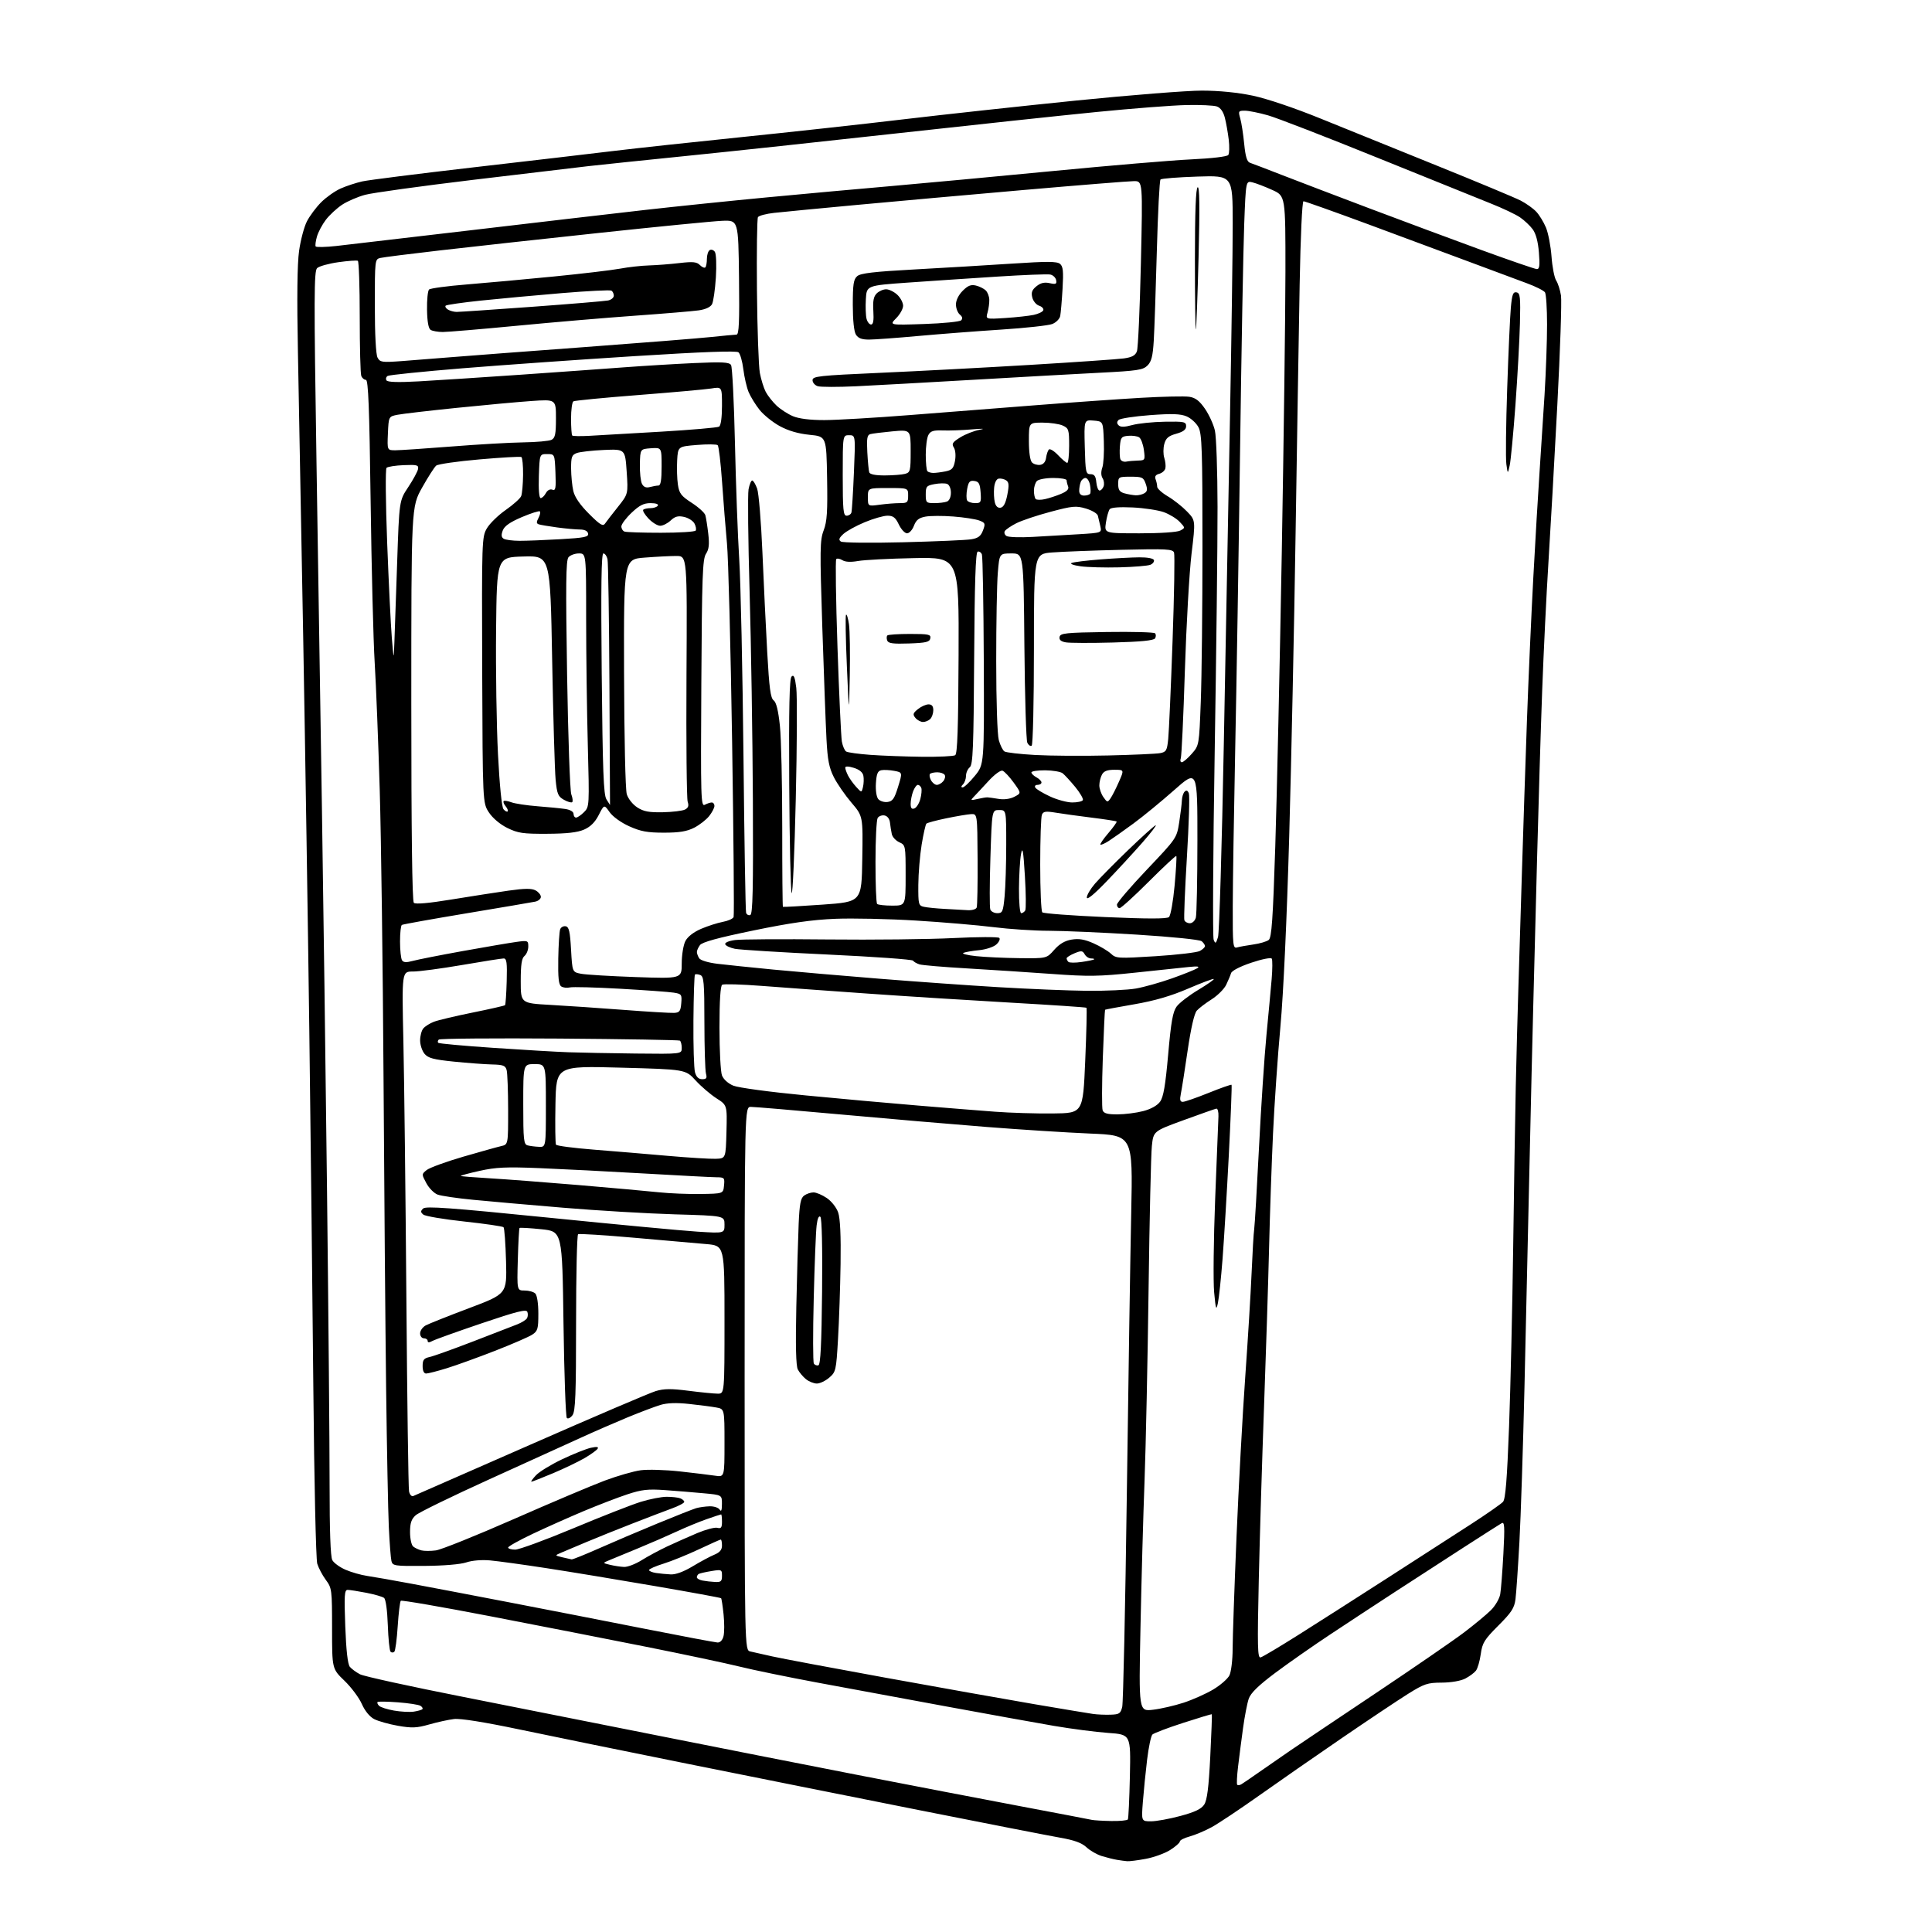 <?xml version="1.0" encoding="UTF-8" standalone="no"?>
<svg 
  version="1.1" 
  xmlns="http://www.w3.org/2000/svg" 
  xmlns:xlink="http://www.w3.org/1999/xlink" 
  xmlns:svg="http://www.w3.org/2000/svg"
  xmlns:rdf="http://www.w3.org/1999/02/22-rdf-syntax-ns#"
  xmlns:cc="http://creativecommons.org/ns#"
  xmlns:dc="http://purl.org/dc/elements/1.1/"
  viewBox="0 0 768 768"
  width="768"
  height="768"
>
<style>svg {background-color: white; }</style>"
<path stroke="none" fill="black" fill-rule="evenodd" d="M448.07,739.86C447.20,739.79 445.38,739.54 444.00,739.31C442.62,739.08 439.93,738.41 438.00,737.82C436.07,737.24 433.32,735.66 431.89,734.32C430.00,732.56 427.07,731.50 421.39,730.50C417.05,729.74 391.90,724.83 365.50,719.58C339.10,714.33 297.48,706.00 273.00,701.07C248.52,696.14 218.60,690.03 206.50,687.49C192.48,684.55 183.05,683.04 180.50,683.34C178.30,683.60 173.86,684.57 170.64,685.49C165.69,686.91 163.76,686.99 158.23,686.03C154.63,685.40 150.36,684.20 148.75,683.37C146.95,682.44 145.06,680.13 143.83,677.36C142.74,674.88 139.63,670.72 136.92,668.11C132.00,663.37 132.00,663.37 132.00,647.38C132.00,631.93 131.92,631.27 129.52,628.03C128.16,626.19 126.63,623.29 126.11,621.59C125.59,619.89 124.89,588.63 124.56,552.00C124.22,515.42 123.50,451.52 122.96,410.00C122.42,368.48 121.33,298.05 120.53,253.50C119.73,208.95 118.78,157.88 118.43,140.00C118.00,118.37 118.16,104.90 118.89,99.72C119.49,95.44 120.89,90.17 122.00,88.00C123.11,85.83 125.66,82.41 127.67,80.40C129.68,78.39 133.17,75.93 135.43,74.93C137.68,73.93 141.55,72.66 144.02,72.11C146.48,71.56 166.28,69.06 188.00,66.55C209.72,64.05 234.93,61.10 244.00,60.00C253.07,58.90 276.02,56.42 295.00,54.48C313.98,52.54 342.77,49.38 359.00,47.45C375.23,45.52 406.18,42.16 427.78,39.97C449.39,37.79 471.89,36.01 477.78,36.02C484.62,36.03 491.94,36.76 498.00,38.03C503.63,39.22 514.63,42.93 525.00,47.15C534.62,51.06 555.55,59.53 571.50,65.97C587.45,72.41 602.30,78.61 604.50,79.74C606.70,80.88 609.49,82.87 610.70,84.17C611.91,85.46 613.64,88.29 614.54,90.45C615.44,92.61 616.44,97.78 616.75,101.94C617.05,106.10 617.89,110.40 618.60,111.50C619.32,112.60 620.18,115.30 620.52,117.50C620.86,119.70 620.20,139.28 619.06,161.00C617.92,182.72 616.33,210.85 615.53,223.50C614.73,236.15 613.61,259.10 613.04,274.50C612.47,289.90 611.57,319.82 611.02,341.00C610.48,362.18 609.79,388.73 609.49,400.00C609.19,411.27 608.50,440.30 607.97,464.50C607.43,488.70 606.55,527.85 606.00,551.50C605.45,575.15 604.54,602.83 603.99,613.00C603.43,623.17 602.73,633.40 602.43,635.71C601.98,639.22 600.84,640.98 595.60,646.21C590.05,651.77 589.24,653.08 588.63,657.50C588.25,660.25 587.39,663.22 586.72,664.10C586.05,664.97 584.13,666.40 582.46,667.26C580.67,668.19 576.83,668.85 573.12,668.87C567.43,668.89 566.15,669.32 559.67,673.37C555.73,675.84 543.95,683.70 533.50,690.85C523.05,698.00 508.20,708.31 500.50,713.77C492.80,719.23 484.31,724.88 481.64,726.34C478.97,727.79 475.03,729.45 472.89,730.03C470.75,730.61 469.00,731.50 469.00,732.03C469.00,732.55 467.26,734.07 465.14,735.41C463.02,736.75 458.66,738.33 455.46,738.92C452.25,739.52 448.93,739.94 448.07,739.86zM441.69,723.88C445.10,723.95 448.09,723.66 448.34,723.25C448.59,722.84 448.95,715.08 449.15,706.00C449.50,689.50 449.50,689.50 440.50,688.86C435.55,688.50 425.88,687.25 419.00,686.07C412.12,684.89 393.00,681.44 376.50,678.40C360.00,675.37 336.82,671.08 325.00,668.87C313.18,666.67 299.23,663.80 294.00,662.50C288.77,661.20 272.12,657.67 257.00,654.65C241.88,651.63 213.85,646.14 194.72,642.45C175.58,638.76 159.66,636.01 159.32,636.34C158.99,636.68 158.44,641.20 158.10,646.40C157.77,651.59 157.16,656.18 156.75,656.59C156.34,657.00 155.66,657.00 155.25,656.59C154.84,656.17 154.35,651.39 154.16,645.96C153.95,640.06 153.35,635.73 152.66,635.19C152.02,634.70 148.84,633.78 145.58,633.15C142.33,632.52 139.00,632.00 138.19,632.00C136.92,632.00 136.79,634.12 137.25,646.52C137.61,656.13 138.23,661.57 139.07,662.59C139.78,663.44 141.61,664.78 143.14,665.57C144.67,666.36 163.15,670.41 184.21,674.56C205.27,678.72 240.50,685.71 262.50,690.11C284.50,694.50 319.60,701.42 340.50,705.49C361.40,709.56 390.65,715.18 405.50,717.98C420.35,720.78 433.18,723.23 434.00,723.42C434.82,723.61 438.29,723.82 441.69,723.88zM457.54,724.00C459.64,724.00 464.91,723.04 469.24,721.87C475.02,720.31 477.54,719.11 478.69,717.35C479.85,715.57 480.48,710.64 481.10,698.28C481.56,689.11 481.84,681.53 481.72,681.43C481.60,681.34 476.46,682.89 470.30,684.88C464.14,686.87 458.64,688.96 458.09,689.51C457.53,690.07 456.59,694.57 455.99,699.51C455.39,704.46 454.64,711.99 454.31,716.25C453.71,724.00 453.71,724.00 457.54,724.00zM493.39,709.32C494.00,708.97 497.20,706.79 500.50,704.47C503.80,702.15 509.43,698.26 513.00,695.81C516.58,693.37 531.88,683.09 547.00,672.99C562.12,662.88 577.88,652.04 582.00,648.91C586.12,645.78 590.91,641.81 592.64,640.09C594.37,638.38 596.04,635.52 596.36,633.74C596.68,631.96 597.24,624.69 597.62,617.60C598.20,606.66 598.09,604.82 596.90,605.51C596.13,605.95 589.20,610.38 581.50,615.34C573.80,620.31 561.65,628.18 554.50,632.83C547.35,637.48 535.80,645.07 528.83,649.69C521.86,654.30 511.96,661.23 506.83,665.07C500.18,670.06 497.19,672.99 496.39,675.28C495.78,677.05 494.76,682.33 494.12,687.00C493.48,691.67 492.59,698.54 492.15,702.25C491.70,705.97 491.55,709.22 491.81,709.48C492.07,709.73 492.78,709.66 493.39,709.32zM441.44,681.62C444.95,681.51 445.46,681.17 446.10,678.50C446.50,676.85 447.32,638.83 447.93,594.00C448.54,549.17 449.32,498.73 449.68,481.91C450.32,451.31 450.32,451.31 433.41,450.61C424.11,450.22 405.48,449.03 392.00,447.97C378.52,446.91 352.53,444.69 334.24,443.02C315.95,441.36 299.86,440.00 298.49,440.00C296.00,440.00 296.00,440.00 296.00,547.98C296.00,655.96 296.00,655.96 298.25,656.48C299.49,656.77 303.43,657.65 307.00,658.45C310.57,659.25 330.82,663.06 352.00,666.91C373.18,670.76 399.73,675.48 411.00,677.41C422.27,679.33 432.85,681.09 434.50,681.32C436.15,681.56 439.27,681.69 441.44,681.62zM164.43,680.41C166.04,680.17 167.60,679.73 167.90,679.44C168.20,679.14 167.85,678.53 167.14,678.08C166.42,677.64 162.39,677.02 158.19,676.70C153.99,676.38 150.34,676.33 150.09,676.58C149.84,676.83 150.10,677.50 150.68,678.08C151.26,678.66 153.93,679.51 156.61,679.98C159.30,680.45 162.82,680.64 164.43,680.41zM458.34,679.65C461.46,679.28 466.97,678.01 470.57,676.83C474.18,675.64 479.45,673.29 482.29,671.59C485.13,669.89 488.01,667.38 488.71,666.00C489.40,664.62 489.98,659.93 489.99,655.53C489.99,651.15 490.69,631.13 491.53,611.03C492.37,590.94 493.93,562.35 494.99,547.50C496.05,532.65 497.19,513.98 497.53,506.00C497.87,498.02 498.33,490.15 498.57,488.50C498.80,486.85 499.66,472.23 500.48,456.00C501.30,439.77 502.63,419.75 503.43,411.50C504.23,403.25 505.16,393.24 505.50,389.25C505.84,385.27 505.86,381.59 505.55,381.08C505.22,380.55 501.70,381.25 497.41,382.69C492.87,384.22 489.65,385.89 489.36,386.87C489.09,387.76 488.21,389.86 487.41,391.51C486.60,393.17 484.00,395.75 481.64,397.25C479.27,398.75 476.62,400.76 475.75,401.74C474.75,402.86 473.43,408.60 472.12,417.50C471.00,425.20 469.78,432.96 469.41,434.75C468.91,437.21 469.10,438.00 470.18,438.00C470.97,438.00 475.58,436.40 480.42,434.45C485.27,432.49 489.38,431.05 489.56,431.23C489.74,431.41 489.25,443.92 488.48,459.03C487.70,474.14 486.57,492.80 485.98,500.50C485.38,508.20 484.55,516.08 484.13,518.00C483.46,521.08 483.28,520.56 482.64,513.69C482.24,509.40 482.42,492.66 483.05,476.49C483.68,460.32 484.26,445.61 484.35,443.80C484.43,441.98 484.05,440.59 483.50,440.70C482.95,440.81 477.10,442.87 470.50,445.28C458.50,449.66 458.50,449.66 457.88,455.58C457.53,458.84 456.95,484.45 456.58,512.50C456.21,540.55 455.49,574.75 454.98,588.50C454.46,602.25 453.73,628.53 453.36,646.91C452.67,680.31 452.67,680.31 458.34,679.65zM501.10,658.85C501.87,658.66 508.56,654.67 515.97,650.00C523.38,645.33 539.35,635.12 551.47,627.33C563.59,619.53 578.59,609.86 584.82,605.83C591.04,601.80 596.73,597.83 597.47,597.00C598.46,595.89 599.08,588.12 599.88,567.00C600.46,551.33 601.20,519.38 601.51,496.00C601.82,472.62 602.29,443.82 602.54,432.00C602.80,420.18 603.25,403.07 603.54,394.00C603.83,384.93 604.48,363.77 604.98,347.00C605.49,330.23 606.39,303.00 606.98,286.50C607.57,270.00 608.72,244.35 609.52,229.50C610.32,214.65 611.42,195.97 611.97,188.00C612.51,180.03 613.42,166.06 613.98,156.97C614.54,147.88 614.99,135.28 614.98,128.97C614.98,122.66 614.61,116.93 614.16,116.22C613.71,115.52 610.46,113.89 606.93,112.59C603.39,111.29 593.30,107.53 584.50,104.24C575.70,100.94 557.38,94.14 543.79,89.12C530.20,84.10 518.67,80.00 518.16,80.00C517.62,80.00 516.98,93.95 516.63,113.25C516.30,131.54 515.57,176.20 515.01,212.50C514.46,248.80 513.32,302.80 512.48,332.50C511.54,365.51 510.19,394.86 508.99,408.00C507.91,419.82 506.59,438.95 506.05,450.50C505.51,462.05 504.80,482.52 504.48,496.00C504.15,509.48 503.25,537.83 502.48,559.00C501.70,580.17 500.76,611.38 500.38,628.35C499.79,654.59 499.90,659.15 501.10,658.85zM285.23,652.92C286.29,652.97 287.21,652.00 287.61,650.40C287.97,648.98 287.98,645.08 287.63,641.74C287.28,638.39 286.84,635.50 286.64,635.31C286.45,635.11 274.54,632.93 260.18,630.46C245.83,627.98 226.52,624.80 217.29,623.38C208.06,621.96 197.96,620.57 194.86,620.29C191.49,619.98 187.66,620.30 185.36,621.08C183.07,621.85 176.32,622.42 168.80,622.47C156.83,622.57 156.08,622.46 155.60,620.54C155.33,619.42 154.86,613.33 154.56,607.00C154.27,600.67 153.79,575.92 153.49,552.00C153.19,528.08 152.73,472.50 152.46,428.50C152.19,384.50 151.51,332.98 150.95,314.00C150.38,295.02 149.49,272.30 148.95,263.50C148.41,254.70 147.68,225.79 147.33,199.25C146.83,161.93 146.41,151.00 145.45,151.00C144.77,151.00 143.94,150.29 143.61,149.42C143.27,148.55 143.00,138.00 143.00,125.98C143.00,113.95 142.66,103.92 142.25,103.68C141.84,103.44 138.35,103.69 134.50,104.23C130.65,104.77 126.85,105.83 126.06,106.58C124.81,107.77 124.78,117.99 125.81,183.73C126.47,225.40 127.45,287.62 127.98,322.00C128.52,356.38 129.43,424.55 130.00,473.50C130.57,522.45 131.03,575.02 131.02,590.32C131.01,608.44 131.38,618.84 132.09,620.16C132.68,621.28 135.05,623.00 137.34,623.99C139.63,624.99 143.53,626.10 146.00,626.46C148.47,626.82 156.35,628.20 163.50,629.54C170.65,630.87 188.20,634.21 202.50,636.97C216.80,639.72 240.88,644.42 256.00,647.41C271.12,650.40 284.28,652.88 285.23,652.92zM284.25,628.86C286.58,628.98 287.00,628.60 287.00,626.41C287.00,623.92 286.84,623.85 282.75,624.53C280.41,624.91 278.16,625.43 277.75,625.67C277.34,625.92 277.00,626.51 277.00,626.99C277.00,627.47 278.01,628.06 279.25,628.29C280.49,628.53 282.74,628.79 284.25,628.86zM266.63,625.85C268.61,625.95 271.81,624.77 275.35,622.63C278.42,620.78 282.30,618.70 283.97,618.01C286.14,617.11 287.00,616.08 287.00,614.38C287.00,613.07 286.78,612.00 286.52,612.00C286.25,612.00 282.32,613.75 277.77,615.90C273.22,618.04 266.91,620.60 263.75,621.58C260.59,622.56 258.00,623.70 258.00,624.12C258.00,624.53 259.24,625.05 260.75,625.28C262.26,625.51 264.91,625.77 266.63,625.85zM248.05,622.88C249.46,622.95 252.61,621.74 255.05,620.21C257.50,618.68 262.09,616.21 265.25,614.72C268.42,613.24 273.78,610.86 277.16,609.43C280.54,608.01 284.14,607.06 285.15,607.33C286.64,607.72 287.00,607.24 287.00,604.91C287.00,603.31 286.85,602.00 286.66,602.00C286.47,602.00 283.88,602.85 280.91,603.89C277.93,604.93 272.57,607.14 269.00,608.80C265.43,610.46 258.54,613.46 253.71,615.45C248.88,617.45 243.70,619.58 242.21,620.20C239.50,621.32 239.50,621.32 242.50,622.04C244.15,622.44 246.65,622.82 248.05,622.88zM227.23,619.88C227.63,619.95 232.54,617.97 238.14,615.49C243.74,613.00 254.21,608.54 261.41,605.58C268.61,602.61 275.51,599.89 276.75,599.52C277.98,599.16 280.39,598.83 282.09,598.78C283.80,598.73 285.59,599.32 286.08,600.10C286.70,601.07 286.97,600.39 286.98,597.88C287.00,594.27 287.00,594.27 279.75,593.60C275.76,593.23 268.84,592.66 264.36,592.34C257.55,591.86 255.11,592.13 249.36,594.03C245.59,595.27 237.78,598.28 232.00,600.70C226.22,603.13 217.11,607.19 211.75,609.73C206.39,612.27 202.00,614.72 202.00,615.17C202.00,615.63 203.26,616.00 204.81,616.00C206.35,616.00 216.77,612.17 227.95,607.50C239.13,602.82 251.18,598.10 254.74,597.00C258.30,595.90 262.93,595.00 265.02,595.00C267.12,595.00 269.55,595.27 270.42,595.61C271.29,595.94 272.00,596.58 272.00,597.02C272.00,597.47 269.86,598.61 267.25,599.57C264.64,600.52 257.55,603.23 251.50,605.59C245.45,607.95 237.12,611.29 233.00,613.03C228.88,614.76 224.38,616.66 223.00,617.25C220.50,618.32 220.50,618.32 223.50,619.04C225.15,619.44 226.83,619.82 227.23,619.88zM173.27,616.31C175.34,616.04 189.21,610.46 204.10,603.92C218.98,597.38 235.30,590.47 240.37,588.57C245.44,586.68 251.88,584.82 254.70,584.45C257.51,584.07 264.47,584.28 270.16,584.90C275.85,585.53 282.19,586.30 284.25,586.61C288.00,587.18 288.00,587.18 288.00,573.63C288.00,560.09 288.00,560.09 284.75,559.50C282.96,559.17 278.12,558.54 274.00,558.10C268.85,557.54 265.25,557.67 262.50,558.49C260.30,559.16 254.45,561.37 249.50,563.41C244.55,565.46 236.22,569.08 231.00,571.47C225.78,573.86 209.35,581.32 194.50,588.06C179.65,594.80 166.49,601.22 165.25,602.33C163.52,603.88 163.00,605.44 163.00,609.05C163.00,611.64 163.56,614.21 164.25,614.77C164.94,615.33 166.40,616.02 167.50,616.30C168.60,616.58 171.19,616.59 173.27,616.31zM164.29,594.69C164.96,594.42 185.97,585.21 211.00,574.21C236.03,563.21 258.38,553.66 260.69,552.97C263.95,552.00 266.83,551.97 273.75,552.86C278.64,553.49 283.84,554.00 285.32,554.00C288.00,554.00 288.00,554.00 288.00,524.59C288.00,495.17 288.00,495.17 280.75,494.54C276.76,494.20 263.85,493.06 252.05,492.02C240.26,490.98 230.25,490.35 229.80,490.62C229.36,490.89 229.00,506.76 229.00,525.87C229.00,554.29 228.74,560.97 227.58,562.56C226.80,563.62 225.79,564.12 225.33,563.67C224.87,563.21 224.28,546.34 224.00,526.17C223.50,489.50 223.50,489.50 215.19,488.64C210.62,488.17 206.72,487.95 206.53,488.14C206.33,488.34 206.02,494.01 205.84,500.75C205.50,513.00 205.50,513.00 208.55,513.00C210.23,513.00 212.14,513.54 212.80,514.20C213.50,514.90 214.00,518.24 214.00,522.18C214.00,528.27 213.75,529.12 211.55,530.56C210.20,531.44 203.54,534.33 196.74,536.98C189.95,539.63 181.33,542.75 177.59,543.90C173.85,545.06 170.16,546.00 169.39,546.00C168.51,546.00 168.00,544.90 168.00,543.02C168.00,540.58 168.50,539.93 170.75,539.44C172.26,539.12 180.03,536.34 188.00,533.27C195.97,530.21 203.91,527.14 205.63,526.45C207.35,525.77 209.08,524.69 209.47,524.05C209.86,523.42 209.93,522.27 209.63,521.49C209.20,520.36 205.51,521.28 191.48,526.03C181.80,529.31 173.00,532.46 171.94,533.03C170.60,533.75 170.00,533.75 170.00,533.04C170.00,532.47 169.32,532.00 168.50,532.00C167.68,532.00 167.00,531.12 167.00,530.04C167.00,528.95 168.01,527.53 169.25,526.86C170.49,526.20 178.25,523.11 186.50,520.00C201.50,514.35 201.50,514.35 201.16,501.43C200.97,494.32 200.52,488.20 200.16,487.84C199.80,487.48 192.79,486.46 184.58,485.57C176.38,484.69 169.04,483.45 168.28,482.82C167.15,481.88 167.13,481.44 168.20,480.41C169.25,479.39 178.91,480.10 218.00,484.03C244.68,486.72 271.34,489.23 277.25,489.60C288.00,490.28 288.00,490.28 288.00,486.79C288.00,483.29 288.00,483.29 268.25,482.72C257.39,482.40 237.47,481.23 224.00,480.10C210.53,478.98 194.32,477.55 188.00,476.93C181.68,476.32 175.36,475.39 173.96,474.87C172.56,474.35 170.55,472.32 169.49,470.35C167.57,466.79 167.57,466.76 169.62,465.10C170.76,464.19 177.27,461.81 184.09,459.82C190.92,457.84 197.74,455.93 199.25,455.59C202.00,454.96 202.00,454.96 201.99,441.23C201.98,433.68 201.72,426.55 201.40,425.38C200.92,423.58 200.03,423.24 195.57,423.14C192.67,423.07 185.85,422.56 180.40,422.01C172.29,421.18 170.18,420.62 168.75,418.89C167.79,417.73 167.00,415.34 167.00,413.58C167.00,411.82 167.56,409.69 168.25,408.85C168.94,408.00 170.85,406.79 172.50,406.16C174.15,405.53 181.09,403.88 187.92,402.50C194.76,401.12 200.53,399.80 200.76,399.58C200.98,399.35 201.28,395.08 201.42,390.08C201.63,382.69 201.41,381.00 200.23,381.00C199.43,381.00 191.96,382.17 183.64,383.61C175.31,385.04 166.53,386.21 164.12,386.20C159.74,386.18 159.74,386.18 160.35,413.84C160.69,429.05 161.22,475.02 161.54,516.00C161.86,556.98 162.33,591.55 162.60,592.84C162.87,594.16 163.61,594.97 164.29,594.69zM211.25,589.00C210.92,589.00 211.74,587.85 213.06,586.44C214.38,585.03 219.08,582.16 223.48,580.07C227.89,577.98 233.02,575.93 234.88,575.52C237.22,575.01 238.04,575.12 237.57,575.88C237.20,576.48 234.90,578.15 232.46,579.57C230.02,581.00 224.39,583.71 219.94,585.59C215.48,587.46 211.57,589.00 211.25,589.00zM324.69,549.98C323.49,549.97 321.54,549.18 320.37,548.23C319.19,547.28 317.74,545.54 317.14,544.37C316.41,542.92 316.21,534.83 316.55,519.37C316.82,506.79 317.24,492.01 317.48,486.51C317.83,478.55 318.27,476.27 319.65,475.26C320.60,474.57 322.28,474.00 323.38,474.00C324.48,474.00 326.86,475.01 328.68,476.25C330.55,477.52 332.52,480.03 333.19,482.00C333.99,484.32 334.31,491.23 334.14,502.50C334.00,511.85 333.54,525.30 333.12,532.39C332.40,544.78 332.26,545.38 329.63,547.64C328.12,548.94 325.90,549.99 324.69,549.98zM325.34,542.72C326.17,542.44 326.58,534.24 326.79,513.51C326.97,496.00 326.70,484.30 326.12,483.72C325.51,483.11 324.96,484.34 324.62,487.13C324.32,489.53 323.80,502.63 323.47,516.23C323.13,529.82 323.15,541.44 323.52,542.03C323.88,542.62 324.70,542.93 325.34,542.72zM278.50,474.63C287.50,474.50 287.50,474.50 287.81,471.25C288.11,468.18 287.95,468.00 284.81,467.98C282.99,467.97 270.02,467.29 256.00,466.48C241.97,465.66 223.28,464.71 214.47,464.35C201.19,463.81 197.09,464.00 190.64,465.44C186.35,466.39 182.99,467.30 183.17,467.46C183.35,467.62 188.45,468.03 194.50,468.38C200.55,468.73 216.53,469.95 230.00,471.08C243.47,472.22 257.88,473.52 262.00,473.96C266.12,474.40 273.55,474.71 278.50,474.63zM284.50,460.64C288.50,460.50 288.50,460.50 288.78,449.90C289.06,439.31 289.06,439.31 284.78,436.58C282.43,435.07 278.70,431.88 276.50,429.47C272.50,425.10 272.50,425.10 246.80,424.41C221.10,423.71 221.10,423.71 220.80,438.96C220.64,447.34 220.73,454.57 221.02,455.03C221.30,455.49 228.05,456.37 236.02,457.00C243.98,457.63 257.25,458.74 265.50,459.47C273.75,460.19 282.30,460.72 284.50,460.64zM214.25,455.88C217.00,456.00 217.00,456.00 217.00,439.50C217.00,423.00 217.00,423.00 212.50,423.00C208.00,423.00 208.00,423.00 208.00,438.93C208.00,453.25 208.18,454.90 209.75,455.31C210.71,455.56 212.74,455.82 214.25,455.88zM418.50,442.62C430.50,442.50 430.50,442.50 431.39,421.72C431.88,410.29 432.10,400.79 431.89,400.60C431.68,400.41 418.23,399.50 402.00,398.58C385.77,397.66 360.12,396.04 345.00,394.97C329.88,393.91 310.90,392.53 302.83,391.91C294.77,391.29 287.68,391.08 287.08,391.45C286.38,391.89 286.00,397.81 286.00,408.49C286.00,417.50 286.45,426.05 286.99,427.48C287.58,429.03 289.42,430.69 291.48,431.56C293.45,432.38 305.93,434.07 320.23,435.44C334.13,436.78 354.27,438.60 365.00,439.48C375.73,440.37 389.45,441.47 395.50,441.92C401.55,442.38 411.90,442.69 418.50,442.62zM444.22,442.98C447.12,442.97 451.72,442.39 454.43,441.68C457.50,440.89 460.02,439.48 461.14,437.95C462.49,436.09 463.27,431.56 464.37,419.11C465.52,406.11 466.22,402.17 467.74,400.11C468.79,398.67 472.63,395.71 476.27,393.53C479.91,391.35 482.72,389.38 482.50,389.17C482.29,388.95 477.70,390.67 472.30,392.99C465.44,395.94 459.05,397.80 451.00,399.20C444.68,400.29 439.40,401.28 439.28,401.39C439.16,401.51 438.76,410.19 438.38,420.68C438.01,431.18 437.98,440.49 438.32,441.38C438.78,442.59 440.27,443.00 444.22,442.98zM279.14,429.00C280.82,429.00 281.12,428.56 280.63,426.75C280.30,425.51 280.02,416.34 280.01,406.36C280.00,390.46 279.80,388.14 278.36,387.58C277.45,387.24 276.51,387.16 276.25,387.41C276.00,387.67 275.73,395.89 275.65,405.69C275.57,415.48 275.85,424.74 276.27,426.25C276.80,428.13 277.70,429.00 279.14,429.00zM252.75,418.80C271.00,419.00 271.00,419.00 271.00,416.56C271.00,415.22 270.66,413.91 270.25,413.66C269.84,413.41 248.28,413.05 222.33,412.85C196.39,412.66 174.83,412.84 174.42,413.25C174.00,413.66 173.91,414.24 174.21,414.54C174.50,414.84 184.37,415.74 196.12,416.54C207.88,417.34 221.32,418.13 226.00,418.29C230.68,418.46 242.71,418.68 252.75,418.80zM268.00,402.64C270.13,402.52 270.55,401.95 270.81,398.81C271.10,395.32 270.93,395.08 267.81,394.59C265.99,394.30 256.40,393.60 246.50,393.04C236.60,392.48 227.60,392.24 226.50,392.52C225.40,392.80 223.88,392.62 223.12,392.13C222.09,391.45 221.79,388.74 221.92,381.07C222.02,375.48 222.36,370.23 222.68,369.40C222.99,368.58 223.98,368.04 224.88,368.21C226.18,368.46 226.60,370.26 227.00,377.47C227.50,386.42 227.50,386.42 231.00,387.09C232.93,387.46 242.71,388.05 252.75,388.40C271.00,389.04 271.00,389.04 271.00,382.97C271.00,379.62 271.65,375.64 272.45,374.09C273.36,372.34 275.70,370.52 278.70,369.23C281.34,368.10 285.22,366.85 287.33,366.46C289.44,366.07 291.37,365.20 291.62,364.54C291.88,363.88 291.61,332.54 291.03,294.92C290.45,257.29 289.53,221.78 288.98,216.00C288.44,210.22 287.56,199.24 287.03,191.59C286.50,183.93 285.72,177.35 285.29,176.96C284.85,176.58 281.12,176.54 277.00,176.88C269.50,177.50 269.50,177.50 269.18,183.00C269.01,186.03 269.14,190.35 269.47,192.61C270.00,196.16 270.74,197.14 274.98,199.89C277.68,201.64 280.11,203.84 280.38,204.79C280.66,205.73 281.18,209.03 281.54,212.13C282.04,216.41 281.83,218.34 280.64,220.15C279.28,222.22 279.03,229.12 278.79,271.67C278.52,317.48 278.61,320.74 280.18,319.90C281.11,319.41 282.35,319.00 282.93,319.00C283.52,319.00 284.00,319.61 284.00,320.37C284.00,321.12 283.06,322.93 281.91,324.39C280.75,325.86 278.07,327.94 275.95,329.03C273.03,330.51 270.07,331.00 263.91,331.00C257.32,331.00 254.67,330.51 250.13,328.46C246.87,327.00 243.59,324.63 242.33,322.84C240.16,319.76 240.16,319.76 238.02,323.95C236.55,326.84 234.73,328.66 232.19,329.77C229.56,330.92 225.34,331.40 217.50,331.44C207.88,331.49 205.90,331.20 201.68,329.13C198.79,327.70 195.87,325.25 194.37,322.98C191.87,319.20 191.87,319.20 191.68,266.35C191.50,214.66 191.55,213.42 193.56,210.00C194.69,208.07 198.06,204.79 201.06,202.70C204.05,200.61 206.81,198.13 207.18,197.20C207.55,196.26 207.89,192.49 207.93,188.81C207.97,185.13 207.66,181.92 207.25,181.67C206.84,181.43 199.34,181.85 190.60,182.62C181.85,183.38 174.11,184.49 173.39,185.09C172.67,185.69 170.15,189.62 167.79,193.84C163.50,201.50 163.50,201.50 163.50,279.70C163.50,330.51 163.85,358.24 164.50,358.88C165.15,359.52 170.35,359.06 179.50,357.56C187.20,356.30 197.39,354.72 202.15,354.04C208.59,353.13 211.33,353.11 212.90,353.95C214.05,354.56 215.00,355.72 215.00,356.52C215.00,357.31 213.99,358.17 212.75,358.42C211.51,358.68 199.25,360.76 185.50,363.05C171.75,365.34 160.16,367.42 159.75,367.67C159.34,367.91 159.01,370.90 159.02,374.31C159.02,377.71 159.38,381.05 159.81,381.72C160.37,382.61 161.52,382.68 164.04,381.99C165.94,381.46 174.93,379.69 184.00,378.05C193.07,376.42 202.64,374.79 205.25,374.43C209.82,373.80 210.00,373.87 210.00,376.26C210.00,377.63 209.32,379.32 208.50,380.00C207.38,380.93 207.00,383.44 207.00,390.02C207.00,398.80 207.00,398.80 218.75,399.46C225.21,399.82 238.38,400.71 248.00,401.45C257.62,402.19 266.62,402.72 268.00,402.64zM432.07,393.86C439.53,393.93 448.30,393.53 451.57,392.95C454.83,392.37 461.28,390.56 465.91,388.91C470.53,387.27 475.03,385.46 475.91,384.90C477.06,384.16 476.13,384.02 472.50,384.40C469.75,384.68 460.15,385.70 451.18,386.65C436.92,388.16 432.74,388.22 418.18,387.16C409.00,386.50 393.85,385.51 384.50,384.96C375.15,384.42 366.60,383.70 365.50,383.35C364.40,383.01 363.25,382.34 362.94,381.87C362.63,381.39 347.35,380.30 328.97,379.44C310.59,378.58 294.00,377.55 292.10,377.16C290.20,376.76 288.48,375.95 288.28,375.34C288.07,374.71 289.73,374.00 292.21,373.68C294.57,373.36 311.12,373.26 329.00,373.45C346.88,373.64 369.36,373.39 378.96,372.90C388.56,372.42 396.79,372.39 397.23,372.83C397.68,373.28 397.15,374.45 396.06,375.44C394.97,376.43 391.93,377.44 389.29,377.70C386.66,377.95 383.82,378.43 383.00,378.77C382.18,379.11 384.43,379.70 388.00,380.08C391.57,380.46 399.35,380.82 405.28,380.88C416.06,381.00 416.06,381.00 419.06,377.58C421.13,375.23 423.28,373.96 425.96,373.51C428.86,373.02 431.11,373.40 434.67,374.97C437.31,376.14 440.43,378.00 441.60,379.09C443.63,381.00 444.39,381.04 459.31,380.11C467.88,379.57 475.82,378.63 476.95,378.03C478.08,377.42 479.00,376.55 479.00,376.09C479.00,375.62 478.41,374.75 477.68,374.15C476.93,373.52 465.85,372.40 451.93,371.53C438.49,370.69 422.76,370.01 416.96,370.00C411.16,370.00 401.26,369.35 394.96,368.56C388.66,367.77 374.73,366.58 364.00,365.93C353.27,365.27 338.88,364.96 332.00,365.24C322.82,365.62 314.19,366.85 299.50,369.88C285.41,372.78 279.13,374.50 278.25,375.69C277.56,376.62 277.01,377.86 277.02,378.44C277.02,379.02 277.44,380.14 277.93,380.92C278.45,381.75 281.51,382.67 285.17,383.12C288.65,383.54 298.70,384.58 307.50,385.43C316.30,386.27 335.20,387.90 349.50,389.05C363.80,390.20 385.18,391.72 397.00,392.42C408.82,393.13 424.60,393.78 432.07,393.86zM429.95,382.40C432.45,382.04 434.69,381.58 434.92,381.37C435.15,381.17 434.61,381.00 433.72,381.00C432.83,381.00 431.68,380.25 431.17,379.33C430.35,377.87 429.83,377.83 427.12,378.95C425.40,379.66 424.00,380.56 424.00,380.95C424.00,381.35 424.31,381.98 424.70,382.36C425.08,382.75 427.44,382.77 429.95,382.40zM491.75,376.62C492.71,376.34 495.62,375.82 498.20,375.45C500.79,375.09 503.55,374.27 504.34,373.64C505.50,372.72 506.00,365.53 506.94,336.50C507.58,316.70 508.74,264.05 509.53,219.50C510.31,174.95 510.96,124.86 510.98,108.19C511.00,77.89 511.00,77.89 505.75,75.51C502.86,74.20 499.32,72.84 497.87,72.49C495.25,71.85 495.25,71.85 494.59,89.17C494.23,98.70 493.48,139.35 492.94,179.50C492.40,219.65 491.53,272.98 491.01,298.00C490.50,323.02 490.06,351.07 490.04,360.32C490.00,375.87 490.13,377.10 491.75,376.62zM484.18,372.50C484.69,370.85 485.73,336.20 486.49,295.50C487.25,254.80 488.36,195.85 488.96,164.50C489.56,133.15 490.03,99.00 490.02,88.62C490.00,69.74 490.00,69.74 476.02,70.19C468.32,70.44 461.71,70.96 461.32,71.35C460.93,71.74 460.27,84.53 459.86,99.78C459.45,115.03 458.90,131.05 458.64,135.39C458.27,141.54 457.73,143.72 456.15,145.29C454.37,147.07 452.18,147.41 437.32,148.16C428.07,148.63 405.43,149.89 387.00,150.97C368.57,152.04 347.57,153.20 340.31,153.55C333.06,153.89 326.20,153.88 325.06,153.52C323.93,153.16 323.00,152.09 323.00,151.13C323.00,149.56 325.49,149.29 349.75,148.21C364.46,147.56 391.35,146.14 409.50,145.05C427.65,143.96 444.44,142.80 446.80,142.47C449.99,142.02 451.32,141.30 451.94,139.66C452.40,138.45 453.11,122.73 453.52,104.73C454.26,72.00 454.26,72.00 450.81,72.00C448.92,72.00 429.39,73.57 407.43,75.48C385.47,77.39 355.35,80.09 340.50,81.47C325.65,82.85 310.90,84.26 307.73,84.62C304.55,84.97 301.66,85.74 301.30,86.32C300.94,86.90 300.76,100.00 300.90,115.44C301.04,130.87 301.56,145.64 302.05,148.25C302.54,150.86 303.59,154.24 304.38,155.75C305.17,157.26 307.10,159.71 308.66,161.20C310.22,162.68 313.17,164.59 315.22,165.45C317.63,166.45 322.02,167.00 327.72,166.99C332.55,166.98 347.75,166.09 361.50,165.01C375.25,163.93 397.98,162.15 412.00,161.06C426.02,159.96 444.70,158.65 453.50,158.14C462.30,157.63 470.98,157.44 472.78,157.73C475.24,158.11 476.81,159.32 479.00,162.50C480.62,164.85 482.39,168.73 482.94,171.14C483.50,173.54 483.97,187.20 483.99,201.50C484.02,215.80 483.50,259.94 482.85,299.59C482.20,339.24 482.02,372.54 482.45,373.59C483.15,375.27 483.36,375.15 484.18,372.50zM472.99,367.00C473.99,367.00 475.03,366.01 475.37,364.75C475.70,363.51 475.98,349.76 475.99,334.19C476.00,305.89 476.00,305.89 466.75,314.08C461.66,318.58 454.35,324.58 450.50,327.40C446.65,330.23 442.22,333.35 440.66,334.35C439.10,335.35 437.64,335.98 437.42,335.75C437.20,335.53 438.64,333.45 440.62,331.13C442.61,328.80 444.07,326.75 443.87,326.56C443.67,326.37 439.23,325.68 434.00,325.03C428.77,324.38 422.33,323.49 419.67,323.05C415.66,322.39 414.72,322.53 414.17,323.88C413.80,324.77 413.50,333.67 413.50,343.67C413.50,353.66 413.87,362.21 414.33,362.67C414.79,363.12 426.04,363.97 439.33,364.55C456.24,365.29 463.86,365.29 464.68,364.55C465.34,363.97 466.34,358.36 466.92,352.07C467.50,345.78 467.80,340.47 467.60,340.27C467.39,340.06 462.48,344.64 456.67,350.45C450.87,356.25 445.64,361.00 445.06,361.00C444.48,361.00 444.00,360.37 444.00,359.61C444.00,358.84 449.35,352.59 455.88,345.71C467.73,333.23 467.76,333.19 468.76,326.85C469.30,323.36 469.78,319.42 469.82,318.10C469.87,316.78 470.36,315.24 470.92,314.68C471.61,313.99 472.15,314.22 472.59,315.38C472.95,316.32 472.60,327.75 471.81,340.79C471.02,353.83 470.57,365.06 470.80,365.75C471.03,366.44 472.01,367.00 472.99,367.00zM298.25,363.74C299.23,363.41 299.45,353.50 299.28,317.91C299.15,292.93 298.57,255.75 297.98,235.27C297.38,214.80 297.20,196.46 297.56,194.52C297.93,192.58 298.58,191.00 299.01,191.00C299.45,191.00 300.33,192.46 300.98,194.25C301.62,196.04 302.56,207.40 303.07,219.50C303.58,231.60 304.44,249.55 304.99,259.38C305.78,273.54 306.31,277.50 307.53,278.40C308.58,279.16 309.38,282.42 310.02,288.51C310.54,293.46 310.96,311.62 310.95,328.88C310.94,346.14 311.06,360.36 311.22,360.48C311.37,360.60 318.48,360.20 327.00,359.60C342.50,358.50 342.50,358.50 342.77,341.47C343.05,324.43 343.05,324.43 338.46,319.06C335.94,316.11 332.80,311.56 331.48,308.96C329.57,305.19 328.97,302.09 328.54,293.86C328.24,288.16 327.50,268.12 326.88,249.33C325.87,218.33 325.92,214.76 327.42,210.83C328.76,207.31 329.01,203.40 328.78,190.00C328.50,173.50 328.50,173.50 321.80,172.84C317.32,172.39 313.39,171.25 309.97,169.39C307.16,167.86 303.53,164.93 301.91,162.89C300.29,160.85 298.35,157.67 297.58,155.84C296.82,154.00 295.88,149.93 295.49,146.78C295.10,143.63 294.23,140.61 293.56,140.05C292.75,139.37 279.40,139.86 252.43,141.56C230.47,142.94 199.62,145.12 183.87,146.40C168.12,147.69 154.73,149.05 154.10,149.44C153.48,149.82 153.26,150.62 153.63,151.20C154.07,151.92 158.22,152.05 166.39,151.60C173.05,151.23 191.10,150.05 206.50,148.99C221.90,147.92 240.71,146.57 248.31,146.00C255.90,145.43 268.32,144.68 275.90,144.33C287.13,143.82 289.87,143.96 290.60,145.10C291.09,145.87 291.79,159.78 292.15,176.00C292.51,192.22 293.27,213.12 293.86,222.43C294.44,231.74 295.19,266.84 295.54,300.43C295.88,334.02 296.35,362.10 296.58,362.83C296.81,363.57 297.56,363.98 298.25,363.74zM396.46,363.00C398.51,363.00 398.77,362.39 399.35,356.25C399.70,352.54 399.99,343.31 399.99,335.75C400.00,322.00 400.00,322.00 397.16,322.00C394.31,322.00 394.31,322.00 393.70,341.04C393.37,351.52 393.35,360.74 393.66,361.54C393.96,362.35 395.23,363.00 396.46,363.00zM405.94,363.00C406.46,363.00 407.18,362.52 407.54,361.94C407.90,361.35 407.84,355.17 407.41,348.19C406.79,338.05 406.48,336.31 405.87,339.50C405.46,341.70 405.09,347.89 405.06,353.25C405.03,358.72 405.41,363.00 405.94,363.00zM384.64,361.81C386.40,361.92 387.99,361.45 388.25,360.75C388.51,360.06 388.67,351.40 388.61,341.50C388.50,323.50 388.50,323.50 386.00,323.63C384.62,323.71 380.21,324.45 376.19,325.28C372.17,326.11 368.60,327.07 368.26,327.41C367.92,327.75 367.07,331.51 366.37,335.76C365.68,340.02 365.08,347.20 365.05,351.73C365.00,359.47 365.13,359.99 367.25,360.47C368.49,360.75 372.20,361.13 375.50,361.30C378.80,361.48 382.91,361.71 384.64,361.81zM354.67,360.00C360.00,360.00 360.00,360.00 360.00,347.98C360.00,336.10 359.97,335.94 357.48,334.81C356.09,334.17 354.75,332.72 354.51,331.58C354.26,330.44 353.93,328.38 353.78,327.01C353.61,325.51 352.76,324.38 351.62,324.16C350.59,323.96 349.36,324.41 348.89,325.15C348.42,325.89 348.02,333.74 348.02,342.58C348.01,351.43 348.30,358.97 348.67,359.33C349.03,359.70 351.73,360.00 354.67,360.00zM439.78,350.48C434.85,355.60 432.05,357.88 432.03,356.78C432.01,355.84 433.46,353.37 435.25,351.29C437.04,349.21 442.94,343.23 448.36,338.00C453.78,332.78 458.73,328.31 459.36,328.08C459.99,327.85 457.57,331.00 454.00,335.07C450.43,339.13 444.03,346.07 439.78,350.48zM316.33,317.77C315.84,339.07 315.10,355.82 314.70,354.99C314.30,354.15 313.86,334.72 313.73,311.79C313.56,281.16 313.81,269.80 314.66,268.94C315.55,268.05 316.00,269.12 316.53,273.41C316.92,276.51 316.83,296.48 316.33,317.77zM229.00,325.00C229.55,325.00 230.97,324.03 232.16,322.84C234.28,320.72 234.30,320.38 233.66,296.09C233.30,282.57 233.00,259.91 233.00,245.75C233.00,220.00 233.00,220.00 230.12,220.00C228.54,220.00 226.67,220.69 225.97,221.53C224.96,222.75 224.85,232.28 225.43,268.17C225.82,292.97 226.58,314.39 227.10,315.77C227.63,317.15 227.79,318.54 227.47,318.86C227.15,319.18 225.67,318.77 224.19,317.94C221.83,316.62 221.42,315.63 220.87,309.97C220.52,306.41 219.90,284.92 219.49,262.22C218.74,220.93 218.74,220.93 208.12,221.22C197.50,221.50 197.50,221.50 197.20,250.50C197.04,266.45 197.38,288.68 197.96,299.90C198.59,312.18 199.46,320.84 200.14,321.67C200.77,322.43 201.51,322.82 201.79,322.55C202.06,322.27 201.71,321.35 201.00,320.50C200.29,319.65 199.94,318.72 200.22,318.45C200.50,318.17 201.88,318.39 203.30,318.93C204.72,319.46 209.40,320.17 213.69,320.50C217.99,320.83 222.96,321.32 224.75,321.59C226.70,321.89 228.00,322.67 228.00,323.55C228.00,324.35 228.45,325.00 229.00,325.00zM263.50,322.88C267.35,322.80 271.31,322.32 272.30,321.81C273.61,321.13 273.90,320.29 273.36,318.69C272.96,317.49 272.74,295.01 272.89,268.75C273.16,221.00 273.16,221.00 268.83,221.01C266.45,221.01 260.78,221.30 256.23,221.66C247.96,222.30 247.96,222.30 248.07,267.40C248.14,293.16 248.60,313.87 249.15,315.69C249.69,317.49 251.50,319.78 253.31,320.95C255.84,322.59 257.95,322.99 263.50,322.88zM363.50,321.36C364.32,321.05 365.38,319.37 365.84,317.64C366.30,315.91 366.48,313.94 366.24,313.25C365.99,312.56 365.37,312.00 364.87,312.00C364.36,312.00 363.51,313.15 362.98,314.57C362.44,315.98 362.00,318.21 362.00,319.53C362.00,321.26 362.42,321.77 363.50,321.36zM242.49,320.00C242.50,320.00 242.39,298.51 242.26,272.25C242.12,245.99 241.78,223.49 241.49,222.25C241.20,221.01 240.46,220.00 239.85,220.00C239.04,220.00 238.86,233.03 239.19,267.75C239.57,306.55 239.92,315.92 241.07,317.75C241.85,318.99 242.49,320.00 242.49,320.00zM352.78,318.80C354.82,318.55 355.54,317.52 357.00,312.77C358.77,307.05 358.77,307.05 355.48,306.43C353.68,306.09 351.37,305.97 350.35,306.17C348.91,306.44 348.43,307.59 348.19,311.34C348.01,314.11 348.40,316.78 349.11,317.63C349.78,318.44 351.43,318.97 352.78,318.80zM426.19,318.99C428.22,319.00 430.13,318.59 430.44,318.09C430.75,317.60 429.39,315.23 427.43,312.84C425.46,310.46 423.20,308.00 422.41,307.38C421.62,306.77 418.51,306.24 415.49,306.21C412.47,306.19 410.00,306.56 410.00,307.05C410.00,307.53 410.90,308.41 412.00,309.00C413.10,309.59 414.00,310.50 414.00,311.04C414.00,311.57 413.30,312.00 412.44,312.00C411.56,312.00 411.18,312.48 411.56,313.10C411.94,313.71 414.55,315.28 417.37,316.59C420.19,317.91 424.16,318.98 426.19,318.99zM441.47,317.32C442.16,316.32 443.66,313.36 444.80,310.75C446.89,306.00 446.89,306.00 442.98,306.00C440.14,306.00 438.79,306.53 438.04,307.93C437.47,309.00 437.00,310.92 437.00,312.21C437.00,313.50 437.72,315.59 438.61,316.85C440.13,319.03 440.27,319.05 441.47,317.32zM388.52,317.62C390.16,317.24 391.95,316.94 392.50,316.96C393.05,316.98 395.07,317.26 397.00,317.58C399.15,317.93 401.56,317.60 403.25,316.72C405.99,315.29 405.99,315.29 402.96,311.10C401.29,308.79 399.30,306.67 398.55,306.38C397.75,306.07 395.35,307.84 392.84,310.58C390.45,313.19 387.83,315.99 387.02,316.82C385.70,318.15 385.87,318.24 388.52,317.62zM343.05,312.83C343.36,311.55 343.43,309.55 343.21,308.39C342.96,307.02 341.62,305.91 339.41,305.23C337.25,304.57 336.00,304.54 336.00,305.16C336.00,305.69 336.51,307.11 337.12,308.32C337.74,309.52 339.20,311.55 340.37,312.83C342.49,315.15 342.49,315.15 343.05,312.83zM382.68,313.00C383.27,313.00 385.44,310.95 387.50,308.43C391.24,303.87 391.24,303.87 391.07,262.88C390.97,240.33 390.64,221.21 390.32,220.40C390.01,219.58 389.25,219.08 388.63,219.29C387.82,219.56 387.43,231.63 387.24,261.72C387.02,297.52 386.76,303.96 385.49,305.01C384.67,305.69 384.00,307.22 384.00,308.42C384.00,309.62 383.46,311.14 382.80,311.80C382.02,312.58 381.97,313.00 382.68,313.00zM372.41,312.00C373.15,312.00 374.30,311.34 374.96,310.54C375.63,309.74 375.88,308.62 375.53,308.04C375.17,307.47 373.86,307.00 372.61,307.00C371.36,307.00 370.05,307.28 369.70,307.63C369.35,307.98 369.52,309.10 370.07,310.13C370.62,311.16 371.67,312.00 372.41,312.00zM469.79,303.00C470.34,303.00 472.12,301.49 473.73,299.65C476.67,296.30 476.67,296.30 477.33,278.90C477.70,269.33 478.00,241.57 478.00,217.20C478.00,178.94 477.79,172.49 476.43,169.87C475.57,168.21 473.43,166.25 471.68,165.51C469.23,164.49 465.88,164.38 457.11,165.03C450.85,165.50 445.24,166.36 444.66,166.94C443.91,167.69 443.92,168.32 444.67,169.07C445.44,169.84 447.01,169.81 450.12,168.96C452.53,168.31 458.32,167.72 463.00,167.64C470.75,167.51 471.50,167.67 471.50,169.41C471.50,170.78 470.39,171.63 467.57,172.42C464.46,173.29 463.47,174.15 462.82,176.51C462.38,178.16 462.37,180.62 462.82,182.00C463.26,183.38 463.46,185.24 463.26,186.15C463.06,187.05 461.96,188.04 460.82,188.34C459.39,188.71 458.94,189.39 459.37,190.52C459.72,191.42 460.00,192.76 460.00,193.49C460.00,194.21 461.91,195.94 464.25,197.32C466.59,198.70 470.02,201.41 471.88,203.35C475.26,206.86 475.26,206.86 473.65,220.18C472.77,227.51 471.58,248.45 471.00,266.72C470.43,284.99 469.70,300.62 469.37,301.47C469.05,302.31 469.24,303.00 469.79,303.00zM366.50,300.83C373.10,300.90 379.04,300.63 379.70,300.21C380.59,299.64 380.93,289.50 381.05,260.47C381.21,221.50 381.21,221.50 363.35,221.86C353.53,222.05 343.51,222.57 341.08,223.01C338.21,223.52 336.03,223.41 334.88,222.69C333.89,222.08 332.79,221.88 332.42,222.25C332.05,222.62 332.27,238.35 332.91,257.21C333.55,276.07 334.34,292.97 334.65,294.76C334.97,296.55 335.74,298.34 336.36,298.74C336.99,299.13 341.32,299.73 346.00,300.07C350.68,300.41 359.90,300.75 366.50,300.83zM440.50,300.31C450.40,300.08 459.71,299.66 461.19,299.38C463.60,298.92 463.93,298.34 464.39,293.68C464.68,290.83 465.45,273.36 466.11,254.86C466.77,236.36 467.03,220.52 466.70,219.65C466.16,218.26 463.66,218.13 445.79,218.56C434.63,218.83 422.24,219.30 418.25,219.61C411.00,220.17 411.00,220.17 411.00,258.03C411.00,279.23 410.61,296.13 410.10,296.44C409.61,296.74 408.83,296.20 408.37,295.24C407.91,294.28 407.39,276.96 407.21,256.75C406.89,220.00 406.89,220.00 402.09,220.00C397.29,220.00 397.29,220.00 396.65,227.65C396.29,231.86 396.00,247.72 396.01,262.90C396.01,278.78 396.45,292.08 397.04,294.21C397.61,296.26 398.62,298.28 399.29,298.71C399.95,299.15 405.45,299.78 411.50,300.12C417.55,300.46 430.60,300.55 440.50,300.31zM366.92,287.00C366.00,287.00 364.64,286.27 363.90,285.39C362.76,284.00 362.90,283.50 364.89,281.89C366.17,280.85 368.07,280.00 369.11,280.00C370.42,280.00 371.00,280.71 371.00,282.30C371.00,283.56 370.46,285.14 369.80,285.80C369.14,286.46 367.85,287.00 366.92,287.00zM337.80,268.50C337.50,284.50 337.50,284.50 336.64,264.69C336.16,253.80 336.02,244.65 336.31,244.35C336.61,244.06 337.13,245.77 337.48,248.16C337.82,250.55 337.97,259.70 337.80,268.50zM156.77,255.50C156.91,251.65 157.41,237.37 157.87,223.76C158.70,199.02 158.70,199.02 162.28,193.64C164.25,190.67 166.00,187.44 166.18,186.45C166.46,184.86 165.80,184.68 160.50,184.90C157.20,185.03 154.12,185.52 153.65,185.97C153.18,186.43 153.29,199.78 153.90,215.65C154.51,231.52 155.34,248.55 155.75,253.50C156.50,262.50 156.50,262.50 156.77,255.50zM361.36,255.79C355.02,256.01 353.12,255.76 352.69,254.64C352.39,253.84 352.41,252.93 352.74,252.60C353.06,252.27 357.12,252.00 361.74,252.00C369.21,252.00 370.11,252.20 369.81,253.75C369.53,255.22 368.16,255.55 361.36,255.79zM442.45,255.41C433.68,255.65 425.24,255.62 423.69,255.35C421.74,255.01 420.98,254.35 421.20,253.18C421.49,251.69 423.63,251.47 439.94,251.23C450.07,251.08 458.71,251.31 459.14,251.74C459.56,252.16 459.57,253.07 459.16,253.75C458.63,254.61 453.58,255.11 442.45,255.41zM445.00,225.53C439.23,225.68 432.25,225.49 429.50,225.10C426.70,224.71 425.16,224.12 426.00,223.78C426.82,223.43 432.00,222.80 437.50,222.37C443.00,221.94 449.93,221.57 452.91,221.55C456.07,221.52 458.48,221.97 458.70,222.63C458.91,223.25 458.28,224.09 457.29,224.51C456.31,224.92 450.77,225.38 445.00,225.53zM359.00,215.56C371.93,215.23 384.11,214.71 386.07,214.38C388.85,213.93 389.88,213.14 390.75,210.85C391.78,208.13 391.66,207.82 389.25,206.90C387.81,206.36 383.18,205.64 378.95,205.32C374.73,204.99 369.74,205.01 367.86,205.37C365.26,205.85 364.16,206.73 363.30,209.00C362.68,210.65 361.45,212.00 360.57,212.00C359.69,212.00 358.22,210.43 357.30,208.50C355.97,205.71 355.05,205.00 352.78,205.00C351.22,205.00 347.14,206.17 343.72,207.60C340.30,209.02 336.48,211.13 335.24,212.28C333.52,213.87 333.28,214.58 334.24,215.26C334.95,215.76 345.83,215.89 359.00,215.56zM206.50,214.98C209.25,214.99 216.58,214.70 222.79,214.34C232.38,213.79 234.04,213.45 233.78,212.09C233.58,211.06 232.41,210.50 230.48,210.49C228.84,210.48 224.80,210.11 221.50,209.67C218.20,209.22 214.92,208.67 214.21,208.44C213.21,208.12 213.17,207.55 214.04,205.93C214.66,204.77 214.92,203.58 214.62,203.29C214.32,202.99 211.09,204.01 207.44,205.56C202.73,207.57 200.53,209.10 199.86,210.86C199.19,212.64 199.28,213.56 200.21,214.15C200.92,214.60 203.75,214.97 206.50,214.98zM410.50,213.43C415.45,213.16 423.66,212.68 428.75,212.37C437.99,211.81 437.99,211.81 437.40,209.16C437.08,207.70 436.63,205.81 436.41,204.97C436.19,204.13 434.05,202.86 431.65,202.15C427.73,200.99 426.34,201.12 417.56,203.46C412.21,204.88 406.09,206.93 403.98,208.01C401.87,209.09 399.82,210.48 399.44,211.10C399.06,211.72 399.36,212.61 400.12,213.08C400.88,213.55 405.55,213.71 410.50,213.43zM262.76,211.78C270.05,211.78 276.26,211.39 276.55,210.91C276.85,210.43 276.63,209.17 276.05,208.10C275.48,207.04 273.63,205.86 271.93,205.48C269.54,204.96 268.33,205.28 266.60,206.90C265.38,208.06 263.50,209.00 262.43,209.00C261.37,209.00 259.27,207.71 257.78,206.13C256.29,204.55 255.36,202.98 255.70,202.63C256.05,202.28 257.36,202.00 258.61,202.00C259.86,202.00 261.16,201.55 261.50,201.00C261.87,200.41 260.69,200.00 258.60,200.00C255.89,200.00 254.16,200.88 251.04,203.85C248.82,205.96 247.00,208.40 247.00,209.26C247.00,210.13 247.56,211.05 248.25,211.31C248.94,211.57 255.47,211.78 262.76,211.78zM453.05,212.00C461.27,212.00 467.98,211.55 469.16,210.91C471.18,209.83 471.18,209.82 468.94,207.44C467.71,206.13 464.85,204.39 462.60,203.58C460.34,202.78 454.78,201.94 450.24,201.72C445.02,201.47 441.66,201.73 441.12,202.41C440.66,203.01 439.98,205.41 439.62,207.75C438.98,212.00 438.98,212.00 453.05,212.00zM240.50,208.14C241.05,207.34 243.35,204.36 245.61,201.53C249.72,196.37 249.72,196.37 249.11,187.44C248.50,178.50 248.50,178.50 240.00,178.87C235.32,179.08 230.49,179.63 229.25,180.10C227.30,180.84 227.00,181.66 227.02,186.23C227.04,189.13 227.43,193.16 227.90,195.18C228.47,197.63 230.57,200.68 234.13,204.24C238.51,208.62 239.68,209.34 240.50,208.14zM336.53,205.00C337.37,205.00 338.24,204.44 338.45,203.75C338.66,203.06 339.11,195.86 339.45,187.75C340.07,173.00 340.07,173.00 337.53,173.00C335.00,173.00 335.00,173.00 335.00,189.00C335.00,202.70 335.22,205.00 336.53,205.00zM397.79,201.81C398.95,201.59 399.80,199.95 400.43,196.66C401.18,192.82 401.07,191.66 399.93,190.92C399.14,190.42 397.82,190.12 397.00,190.26C396.09,190.41 395.37,191.86 395.18,193.90C395.00,195.76 395.13,198.37 395.46,199.70C395.86,201.30 396.66,202.02 397.79,201.81zM349.64,200.64C352.19,200.29 355.79,200.00 357.64,200.00C360.71,200.00 361.00,199.74 361.00,197.00C361.00,194.00 361.00,194.00 353.00,194.00C345.00,194.00 345.00,194.00 345.00,197.64C345.00,201.27 345.00,201.27 349.64,200.64zM371.42,200.00C373.30,200.00 375.55,199.73 376.42,199.39C377.36,199.03 378.00,197.61 378.00,195.86C378.00,194.18 377.36,192.69 376.49,192.36C375.66,192.04 373.41,192.08 371.49,192.44C368.30,193.03 368.00,193.39 368.00,196.55C368.00,199.81 368.19,200.00 371.42,200.00zM387.62,200.00C389.94,200.00 390.09,199.70 389.81,195.75C389.55,192.25 389.11,191.44 387.31,191.19C385.50,190.93 385.00,191.50 384.46,194.37C384.10,196.30 384.10,198.35 384.46,198.94C384.82,199.52 386.24,200.00 387.62,200.00zM415.35,198.42C416.96,198.07 419.84,197.13 421.73,196.34C424.14,195.33 425.00,194.44 424.59,193.37C424.26,192.53 424.00,191.42 424.00,190.92C424.00,190.41 421.62,190.00 418.70,190.00C415.78,190.00 412.86,190.54 412.20,191.20C411.54,191.86 411.00,193.59 411.00,195.03C411.00,196.48 411.32,197.98 411.70,198.37C412.09,198.75 413.73,198.78 415.35,198.42zM214.93,198.00C215.48,198.00 216.40,197.12 216.98,196.04C217.62,194.85 218.64,194.31 219.56,194.66C220.87,195.16 221.05,194.16 220.80,187.87C220.50,180.50 220.50,180.50 217.50,180.50C214.50,180.50 214.50,180.50 214.21,189.25C214.03,194.63 214.31,198.00 214.93,198.00zM430.94,197.00C432.01,197.00 433.09,196.66 433.35,196.24C433.61,195.83 433.58,194.25 433.29,192.74C433.00,191.23 432.19,190.00 431.49,190.00C430.79,190.00 429.94,190.71 429.61,191.58C429.27,192.45 429.00,194.03 429.00,195.08C429.00,196.31 429.69,197.00 430.94,197.00zM451.50,196.89C452.60,196.93 454.16,196.55 454.96,196.04C456.10,195.33 456.21,194.49 455.44,192.31C454.54,189.74 454.03,189.50 449.48,189.50C444.63,189.50 444.50,189.58 444.50,192.45C444.50,194.75 445.05,195.56 447.00,196.11C448.38,196.49 450.40,196.84 451.50,196.89zM437.09,195.00C437.63,195.00 438.35,194.26 438.69,193.36C439.04,192.46 438.86,191.00 438.30,190.11C437.66,189.10 437.61,187.54 438.18,185.90C438.68,184.47 438.96,179.75 438.79,175.40C438.50,167.50 438.50,167.50 434.72,167.19C430.93,166.88 430.93,166.88 431.22,177.69C431.48,187.74 431.64,188.50 433.50,188.50C435.03,188.50 435.57,189.27 435.81,191.75C435.99,193.54 436.56,195.00 437.09,195.00zM258.34,193.61C259.53,193.29 261.06,193.02 261.75,193.01C262.64,193.00 263.00,190.81 263.00,185.44C263.00,177.89 263.00,177.89 258.75,178.19C254.50,178.50 254.50,178.50 254.36,184.50C254.29,187.80 254.67,191.33 255.20,192.34C255.87,193.62 256.84,194.01 258.34,193.61zM351.72,188.99C354.90,188.98 358.51,188.70 359.75,188.37C361.86,187.80 362.00,187.24 362.00,179.28C362.00,170.80 362.00,170.80 354.75,171.47C350.76,171.84 346.80,172.34 345.95,172.57C344.70,172.92 344.48,174.31 344.77,179.75C344.97,183.46 345.31,187.06 345.53,187.75C345.80,188.56 347.96,189.00 351.72,188.99zM371.04,188.00C371.98,188.00 374.15,187.72 375.85,187.38C378.44,186.86 379.07,186.17 379.62,183.22C380.00,181.16 379.82,178.94 379.17,177.90C378.23,176.40 378.63,175.78 381.74,173.85C383.76,172.60 387.24,171.24 389.46,170.83C391.87,170.38 390.68,170.32 386.50,170.68C382.65,171.01 377.39,171.21 374.80,171.11C371.05,170.98 369.89,171.34 369.05,172.91C368.47,173.99 368.00,177.52 368.00,180.77C368.00,184.01 368.30,186.97 368.67,187.33C369.03,187.70 370.10,188.00 371.04,188.00zM600.13,185.00C599.35,188.50 599.35,188.50 598.80,184.50C598.49,182.30 598.64,168.80 599.13,154.50C599.61,140.20 600.27,125.66 600.59,122.19C601.07,117.02 601.47,115.95 602.84,116.22C604.30,116.51 604.46,118.01 604.20,128.53C604.04,135.11 603.23,149.72 602.41,161.00C601.58,172.28 600.56,183.07 600.13,185.00zM413.49,184.79C414.77,184.60 415.62,183.60 415.83,182.00C416.02,180.62 416.52,179.14 416.94,178.69C417.37,178.25 419.02,179.26 420.61,180.94C422.19,182.62 423.83,184.00 424.25,184.00C424.66,184.00 425.00,180.92 425.00,177.16C425.00,170.80 424.82,170.24 422.45,169.16C421.05,168.52 417.45,168.00 414.45,168.00C409.00,168.00 409.00,168.00 409.00,175.30C409.00,179.77 409.48,183.08 410.24,183.84C410.92,184.52 412.38,184.95 413.49,184.79zM447.69,183.50C448.68,183.31 450.80,183.12 452.38,183.08C455.17,183.00 455.25,182.87 454.71,178.86C454.40,176.58 453.56,174.32 452.83,173.85C452.10,173.37 450.15,173.10 448.50,173.24C445.79,173.47 445.47,173.88 445.18,177.36C445.01,179.48 445.09,181.80 445.37,182.53C445.65,183.25 446.69,183.69 447.69,183.50zM157.20,178.99C159.02,178.99 169.05,178.31 179.50,177.49C189.95,176.66 202.78,175.92 208.00,175.85C213.22,175.78 218.29,175.32 219.25,174.83C220.68,174.09 221.00,172.56 221.00,166.33C221.00,158.73 221.00,158.73 211.25,159.41C205.89,159.78 192.50,161.01 181.50,162.14C170.50,163.26 159.93,164.50 158.00,164.88C154.50,165.58 154.50,165.58 154.20,172.29C153.91,179.00 153.91,179.00 157.20,178.99zM234.22,173.25C237.67,173.06 250.44,172.32 262.60,171.61C274.75,170.89 285.21,169.99 285.85,169.60C286.55,169.16 287.00,165.96 287.00,161.31C287.00,153.74 287.00,153.74 282.75,154.43C280.41,154.80 267.33,155.98 253.68,157.04C240.03,158.10 228.44,159.23 227.93,159.54C227.42,159.86 227.00,162.94 227.00,166.39C227.00,169.84 227.21,172.88 227.47,173.13C227.72,173.39 230.76,173.44 234.22,173.25zM159.83,143.53C164.60,143.18 173.68,142.46 180.00,141.94C186.32,141.42 209.93,139.63 232.45,137.97C254.98,136.30 277.48,134.51 282.45,133.99C287.43,133.46 292.07,133.03 292.77,133.02C293.76,133.00 293.98,128.10 293.77,110.25C293.50,87.50 293.50,87.50 287.00,87.78C283.43,87.93 261.60,90.08 238.50,92.55C215.40,95.02 186.82,98.16 175.00,99.53C163.18,100.89 152.49,102.24 151.25,102.53C149.02,103.03 149.00,103.17 149.00,121.58C149.00,132.95 149.42,140.91 150.08,142.15C151.08,144.02 151.81,144.12 159.83,143.53zM345.49,134.99C342.56,135.00 341.15,134.46 340.24,133.01C339.47,131.78 339.00,127.28 339.00,121.17C339.00,113.03 339.30,111.04 340.75,109.78C342.10,108.61 347.35,107.99 363.50,107.11C375.05,106.48 392.45,105.44 402.18,104.80C416.30,103.87 420.16,103.89 421.37,104.89C422.60,105.91 422.79,107.84 422.38,114.83C422.10,119.60 421.68,124.46 421.45,125.62C421.22,126.79 419.78,128.23 418.26,128.81C416.74,129.40 407.62,130.39 398.00,131.02C388.38,131.64 373.52,132.79 365.00,133.56C356.48,134.34 347.70,134.98 345.49,134.99zM176.00,131.98C174.07,131.97 171.91,131.59 171.18,131.13C170.32,130.59 169.83,127.86 169.75,123.14C169.68,119.20 170.05,115.58 170.56,115.09C171.08,114.60 177.80,113.70 185.50,113.08C193.20,112.45 208.72,111.04 220.00,109.93C231.28,108.82 243.20,107.40 246.50,106.79C249.80,106.17 254.97,105.60 258.00,105.51C261.02,105.42 266.46,105.00 270.08,104.57C275.42,103.95 276.95,104.09 278.21,105.35C279.06,106.21 280.04,106.63 280.38,106.29C280.72,105.95 281.00,104.42 281.00,102.89C281.00,101.37 281.50,99.81 282.11,99.43C282.72,99.05 283.65,99.36 284.17,100.12C284.70,100.89 284.88,105.37 284.57,110.30C284.26,115.14 283.57,119.93 283.04,120.93C282.42,122.08 280.45,122.99 277.78,123.37C275.43,123.71 264.05,124.66 252.50,125.49C240.95,126.31 219.80,128.11 205.50,129.49C191.20,130.86 177.93,131.98 176.00,131.98zM475.37,130.92C475.17,131.15 475.00,118.68 475.00,103.23C475.00,84.20 475.35,74.90 476.08,74.45C476.85,73.98 476.95,81.95 476.45,102.14C476.06,117.74 475.57,130.69 475.37,130.92zM346.27,129.00C347.13,129.00 347.40,127.40 347.17,123.66C346.92,119.68 347.26,117.88 348.49,116.65C349.40,115.74 351.09,115.00 352.26,115.00C353.42,115.00 355.41,115.98 356.69,117.17C357.96,118.37 359.00,120.33 359.00,121.54C359.00,122.74 357.76,124.97 356.25,126.49C353.50,129.26 353.50,129.26 367.28,128.80C374.86,128.55 381.51,127.89 382.07,127.33C382.76,126.64 382.58,125.90 381.54,125.04C380.69,124.33 380.00,122.52 380.00,121.01C380.00,119.37 381.08,117.19 382.70,115.58C384.75,113.52 385.99,113.03 387.95,113.51C389.35,113.85 391.11,114.72 391.85,115.45C392.59,116.18 393.23,117.83 393.26,119.13C393.30,120.44 392.99,122.72 392.57,124.21C391.80,126.92 391.80,126.92 399.65,126.41C403.97,126.13 409.04,125.57 410.93,125.17C412.81,124.77 414.52,123.94 414.73,123.31C414.94,122.68 414.19,121.88 413.06,121.52C411.93,121.16 410.71,119.70 410.35,118.26C409.85,116.26 410.23,115.23 412.01,113.79C413.67,112.45 415.16,112.10 417.26,112.56C419.73,113.10 420.13,112.92 419.83,111.36C419.64,110.35 418.58,109.34 417.49,109.13C416.39,108.91 406.95,109.28 396.50,109.95C386.05,110.62 370.07,111.69 361.00,112.33C344.50,113.50 344.50,113.50 344.19,118.95C344.02,121.94 344.14,125.43 344.46,126.70C344.78,127.96 345.59,129.00 346.27,129.00zM181.50,123.99C182.60,124.00 196.10,123.08 211.50,121.96C226.90,120.83 240.51,119.70 241.75,119.44C242.99,119.17 244.00,118.32 244.00,117.54C244.00,116.76 243.57,115.86 243.06,115.53C242.54,115.21 233.65,115.66 223.31,116.52C212.96,117.39 198.49,118.72 191.14,119.49C183.79,120.26 177.50,121.17 177.17,121.50C176.83,121.84 177.22,122.53 178.03,123.04C178.84,123.55 180.40,123.98 181.50,123.99zM610.89,106.96C611.99,106.99 612.16,105.63 611.74,100.38C611.40,96.06 610.54,92.85 609.26,91.13C608.19,89.68 605.92,87.55 604.21,86.38C602.49,85.22 597.36,82.78 592.80,80.97C588.23,79.15 567.85,70.92 547.50,62.68C527.15,54.43 507.58,46.85 504.02,45.84C500.46,44.83 496.33,44.00 494.84,44.00C492.31,44.00 492.19,44.19 493.01,47.05C493.50,48.73 494.20,53.26 494.58,57.13C495.09,62.29 495.71,64.31 496.89,64.71C497.77,65.00 503.45,67.17 509.50,69.53C515.55,71.89 531.30,77.89 544.50,82.88C557.70,87.86 577.73,95.31 589.00,99.43C600.27,103.54 610.12,106.93 610.89,106.96zM133.70,97.78C137.99,97.30 162.43,94.44 188.00,91.43C213.57,88.41 244.39,84.82 256.48,83.45C268.57,82.08 290.40,79.83 304.98,78.45C319.57,77.07 341.85,75.04 354.50,73.95C367.15,72.85 396.01,70.16 418.64,67.98C441.27,65.79 466.02,63.70 473.64,63.35C481.85,62.96 487.81,62.25 488.27,61.60C488.69,60.99 488.77,58.25 488.44,55.50C488.11,52.75 487.42,48.84 486.90,46.81C486.29,44.41 485.18,42.84 483.73,42.32C482.50,41.89 477.00,41.63 471.50,41.76C466.00,41.88 450.02,43.12 436.00,44.51C421.98,45.90 386.43,49.70 357.00,52.96C327.57,56.22 289.77,60.28 273.00,61.97C256.23,63.67 238.68,65.50 234.00,66.03C229.32,66.57 208.62,69.03 188.00,71.50C167.38,73.98 148.09,76.64 145.14,77.44C142.20,78.23 138.07,80.01 135.97,81.40C133.88,82.79 130.98,85.47 129.54,87.36C128.10,89.25 126.50,92.25 125.99,94.04C125.48,95.82 125.25,97.59 125.48,97.96C125.71,98.33 129.41,98.25 133.70,97.78z" />

</svg>
